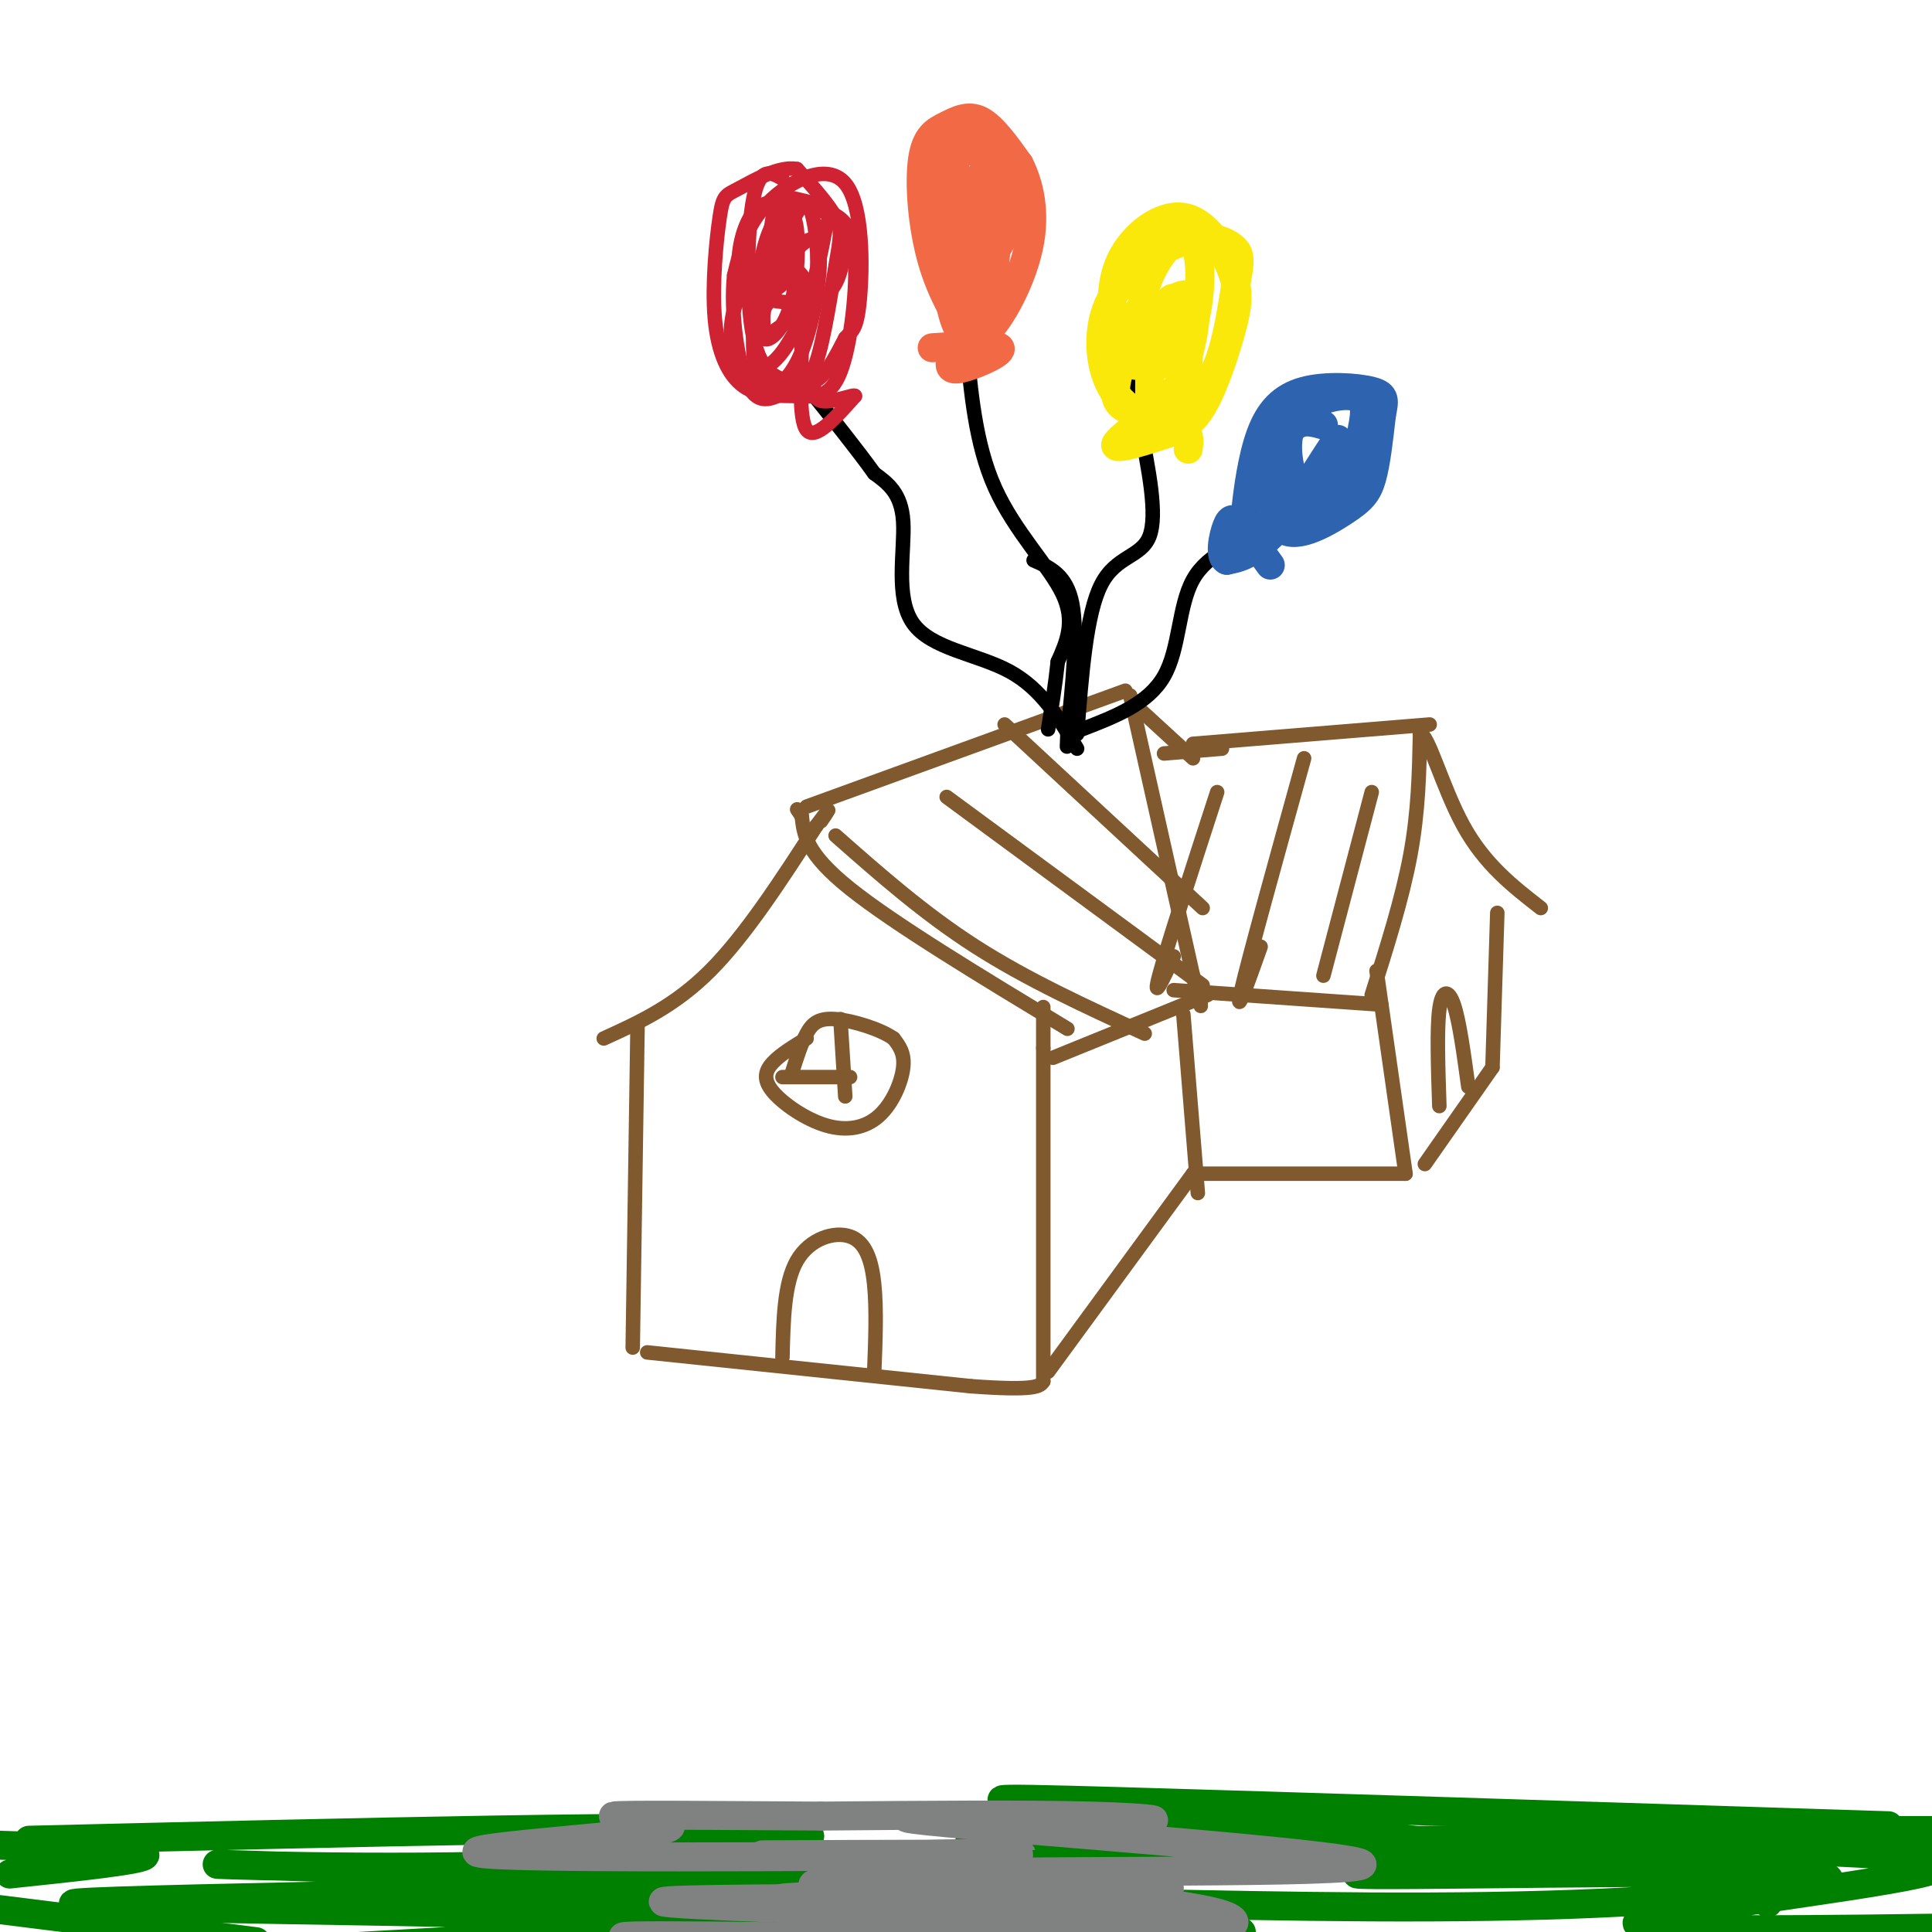 <svg viewBox='0 0 400 400' version='1.1' xmlns='http://www.w3.org/2000/svg' xmlns:xlink='http://www.w3.org/1999/xlink'><g fill='none' stroke='#81592f' stroke-width='3' stroke-linecap='round' stroke-linejoin='round'><path d='M132,212c0.000,0.000 -1.000,67.000 -1,67'/><path d='M134,280c0.000,0.000 67.000,7.000 67,7'/><path d='M201,287c13.667,1.000 14.333,0.000 15,-1'/><path d='M216,286c0.000,0.000 0.000,-69.000 0,-69'/><path d='M216,217c0.000,-12.333 0.000,-8.667 0,-5'/><path d='M217,284c0.000,0.000 30.000,-41.000 30,-41'/><path d='M247,243c0.000,0.000 44.000,0.000 44,0'/><path d='M291,243c0.000,0.000 -6.000,-42.000 -6,-42'/><path d='M248,247c0.000,0.000 -3.000,-37.000 -3,-37'/><path d='M221,213c-17.917,-10.833 -35.833,-21.667 -45,-29c-9.167,-7.333 -9.583,-11.167 -10,-15'/><path d='M166,169c-1.667,-2.500 -0.833,-1.250 0,0'/><path d='M125,215c7.333,-3.333 14.667,-6.667 22,-14c7.333,-7.333 14.667,-18.667 22,-30'/><path d='M169,171c3.833,-5.167 2.417,-3.083 1,-1'/><path d='M295,241c0.000,0.000 14.000,-20.000 14,-20'/><path d='M309,221c0.000,0.000 1.000,-32.000 1,-32'/><path d='M284,206c3.167,-10.000 6.333,-20.000 8,-29c1.667,-9.000 1.833,-17.000 2,-25'/><path d='M294,152c1.600,-0.422 4.600,11.022 9,19c4.400,7.978 10.200,12.489 16,17'/><path d='M296,150c0.000,0.000 -49.000,4.000 -49,4'/><path d='M167,167c0.000,0.000 66.000,-24.000 66,-24'/><path d='M234,144c0.000,0.000 13.000,58.000 13,58'/><path d='M247,202c2.333,10.000 1.667,6.000 1,2'/><path d='M241,156c0.000,0.000 12.000,-1.000 12,-1'/><path d='M218,219c0.000,0.000 32.000,-13.000 32,-13'/><path d='M235,146c0.000,0.000 12.000,11.000 12,11'/><path d='M173,173c9.167,8.083 18.333,16.167 29,23c10.667,6.833 22.833,12.417 35,18'/><path d='M196,165c0.000,0.000 53.000,39.000 53,39'/><path d='M208,150c0.000,0.000 41.000,38.000 41,38'/><path d='M252,164c-5.250,16.167 -10.500,32.333 -12,38c-1.500,5.667 0.750,0.833 3,-4'/><path d='M270,157c-5.750,20.750 -11.500,41.500 -13,48c-1.500,6.500 1.250,-1.250 4,-9'/><path d='M284,164c0.000,0.000 -10.000,38.000 -10,38'/><path d='M243,205c0.000,0.000 43.000,3.000 43,3'/><path d='M167,215c-2.703,1.644 -5.405,3.287 -7,5c-1.595,1.713 -2.082,3.495 0,6c2.082,2.505 6.733,5.733 11,7c4.267,1.267 8.149,0.572 11,-2c2.851,-2.572 4.672,-7.021 5,-10c0.328,-2.979 -0.836,-4.490 -2,-6'/><path d='M185,215c-2.702,-1.917 -8.458,-3.708 -12,-4c-3.542,-0.292 -4.869,0.917 -6,3c-1.131,2.083 -2.065,5.042 -3,8'/><path d='M174,211c0.000,0.000 1.000,16.000 1,16'/><path d='M162,223c0.000,0.000 14.000,0.000 14,0'/><path d='M162,281c0.173,-7.696 0.345,-15.393 3,-20c2.655,-4.607 7.792,-6.125 11,-5c3.208,1.125 4.488,4.893 5,10c0.512,5.107 0.256,11.554 0,18'/><path d='M298,229c-0.267,-7.956 -0.533,-15.911 0,-20c0.533,-4.089 1.867,-4.311 3,-1c1.133,3.311 2.067,10.156 3,17'/></g>
<g fill='none' stroke='#000000' stroke-width='3' stroke-linecap='round' stroke-linejoin='round'><path d='M214,116c3.417,1.500 6.833,3.000 8,9c1.167,6.000 0.083,16.500 -1,27'/><path d='M221,152c-0.167,4.500 -0.083,2.250 0,0'/><path d='M223,152c0.956,-12.489 1.911,-24.978 5,-31c3.089,-6.022 8.311,-5.578 10,-10c1.689,-4.422 -0.156,-13.711 -2,-23'/><path d='M236,88c-0.711,-7.044 -1.489,-13.156 -1,-16c0.489,-2.844 2.244,-2.422 4,-2'/><path d='M263,110c-6.467,2.244 -12.933,4.489 -16,10c-3.067,5.511 -2.733,14.289 -6,20c-3.267,5.711 -10.133,8.356 -17,11'/><path d='M223,155c-3.679,-6.196 -7.357,-12.393 -14,-16c-6.643,-3.607 -16.250,-4.625 -20,-10c-3.750,-5.375 -1.643,-15.107 -2,-21c-0.357,-5.893 -3.179,-7.946 -6,-10'/><path d='M181,98c-3.333,-4.667 -8.667,-11.333 -14,-18'/><path d='M200,70c0.956,10.956 1.911,21.911 6,31c4.089,9.089 11.311,16.311 14,22c2.689,5.689 0.844,9.844 -1,14'/><path d='M219,137c-0.500,4.667 -1.250,9.333 -2,14'/></g>
<g fill='none' stroke='#cf2233' stroke-width='3' stroke-linecap='round' stroke-linejoin='round'><path d='M162,37c-2.333,-1.325 -4.667,-2.651 -6,4c-1.333,6.651 -1.667,21.278 0,29c1.667,7.722 5.333,8.541 8,9c2.667,0.459 4.333,0.560 6,-1c1.667,-1.560 3.333,-4.780 5,-8'/><path d='M175,70c1.402,-1.579 2.407,-1.526 3,-8c0.593,-6.474 0.775,-19.474 -3,-24c-3.775,-4.526 -11.507,-0.579 -16,4c-4.493,4.579 -5.746,9.789 -7,15'/><path d='M152,57c-0.807,7.450 0.676,18.573 3,23c2.324,4.427 5.490,2.156 8,1c2.510,-1.156 4.363,-1.196 6,-6c1.637,-4.804 3.056,-14.370 4,-20c0.944,-5.630 1.413,-7.323 0,-10c-1.413,-2.677 -4.706,-6.339 -8,-10'/><path d='M165,35c-3.745,-0.723 -9.107,2.471 -12,4c-2.893,1.529 -3.317,1.394 -4,6c-0.683,4.606 -1.626,13.954 -1,21c0.626,7.046 2.820,11.788 6,14c3.180,2.212 7.347,1.892 11,2c3.653,0.108 6.791,0.645 9,-5c2.209,-5.645 3.488,-17.470 3,-24c-0.488,-6.530 -2.744,-7.765 -5,-9'/><path d='M172,44c-2.382,-1.985 -5.838,-2.448 -8,-3c-2.162,-0.552 -3.030,-1.192 -4,4c-0.970,5.192 -2.044,16.216 -2,21c0.044,4.784 1.204,3.326 3,2c1.796,-1.326 4.227,-2.522 6,-6c1.773,-3.478 2.886,-9.239 4,-15'/><path d='M171,47c0.958,-2.875 1.352,-2.562 0,-3c-1.352,-0.438 -4.449,-1.625 -7,-1c-2.551,0.625 -4.556,3.063 -6,9c-1.444,5.937 -2.328,15.372 -2,21c0.328,5.628 1.867,7.450 4,7c2.133,-0.450 4.860,-3.172 7,-10c2.140,-6.828 3.691,-17.761 2,-20c-1.691,-2.239 -6.626,4.218 -9,9c-2.374,4.782 -2.187,7.891 -2,11'/><path d='M158,70c0.964,1.169 4.374,-1.408 6,-8c1.626,-6.592 1.467,-17.200 0,-17c-1.467,0.200 -4.241,11.208 -4,14c0.241,2.792 3.497,-2.631 5,-2c1.503,0.631 1.251,7.315 1,14'/><path d='M166,71c-0.067,6.489 -0.733,15.711 1,18c1.733,2.289 5.867,-2.356 10,-7'/><path d='M177,82c0.044,-0.556 -4.844,1.556 -7,1c-2.156,-0.556 -1.578,-3.778 -1,-7'/><path d='M167,63c0.163,-2.133 0.325,-4.266 -1,-6c-1.325,-1.734 -4.138,-3.069 -7,-2c-2.862,1.069 -5.775,4.543 -7,9c-1.225,4.457 -0.764,9.897 1,12c1.764,2.103 4.831,0.870 7,-1c2.169,-1.870 3.440,-4.377 5,-7c1.560,-2.623 3.408,-5.363 4,-10c0.592,-4.637 -0.071,-11.172 -1,-14c-0.929,-2.828 -2.122,-1.951 -4,2c-1.878,3.951 -4.439,10.975 -7,18'/><path d='M157,64c-0.108,1.942 3.121,-2.201 5,-7c1.879,-4.799 2.408,-10.252 1,-13c-1.408,-2.748 -4.753,-2.792 -7,0c-2.247,2.792 -3.396,8.418 -3,12c0.396,3.582 2.337,5.118 6,6c3.663,0.882 9.046,1.109 12,-1c2.954,-2.109 3.477,-6.555 4,-11'/></g>
<g fill='none' stroke='#f26946' stroke-width='6' stroke-linecap='round' stroke-linejoin='round'><path d='M202,72c-3.469,-5.419 -6.938,-10.839 -9,-18c-2.062,-7.161 -2.718,-16.064 -2,-21c0.718,-4.936 2.809,-5.906 5,-7c2.191,-1.094 4.483,-2.313 7,-1c2.517,1.313 5.258,5.156 8,9'/><path d='M211,34c2.131,4.152 3.458,10.030 2,17c-1.458,6.970 -5.700,15.030 -9,18c-3.300,2.970 -5.657,0.848 -7,-5c-1.343,-5.848 -1.671,-15.424 -2,-25'/><path d='M195,39c-0.091,-6.434 0.680,-10.020 4,-10c3.320,0.020 9.189,3.644 11,8c1.811,4.356 -0.435,9.442 -4,15c-3.565,5.558 -8.447,11.588 -9,10c-0.553,-1.588 3.224,-10.794 7,-20'/><path d='M204,42c1.553,-4.527 1.934,-5.844 1,-6c-0.934,-0.156 -3.184,0.850 -5,3c-1.816,2.150 -3.196,5.444 -3,10c0.196,4.556 1.970,10.376 4,12c2.030,1.624 4.317,-0.946 5,-7c0.683,-6.054 -0.239,-15.591 -2,-20c-1.761,-4.409 -4.360,-3.688 -6,-1c-1.640,2.688 -2.320,7.344 -3,12'/><path d='M195,45c-0.726,4.060 -1.042,8.208 1,11c2.042,2.792 6.440,4.226 7,7c0.560,2.774 -2.720,6.887 -6,11'/><path d='M197,74c-0.833,2.393 0.083,2.875 3,2c2.917,-0.875 7.833,-3.107 7,-4c-0.833,-0.893 -7.417,-0.446 -14,0'/></g>
<g fill='none' stroke='#fae80b' stroke-width='6' stroke-linecap='round' stroke-linejoin='round'><path d='M236,64c-2.313,6.258 -4.625,12.517 -5,16c-0.375,3.483 1.188,4.191 3,5c1.812,0.809 3.872,1.718 7,1c3.128,-0.718 7.322,-3.062 10,-8c2.678,-4.938 3.839,-12.469 5,-20'/><path d='M256,58c0.920,-4.494 0.719,-5.729 -1,-7c-1.719,-1.271 -4.956,-2.578 -10,-1c-5.044,1.578 -11.897,6.040 -15,12c-3.103,5.960 -2.458,13.417 0,18c2.458,4.583 6.729,6.291 11,8'/><path d='M241,88c3.178,1.162 5.624,0.065 8,-4c2.376,-4.065 4.681,-11.100 6,-16c1.319,-4.900 1.653,-7.664 0,-12c-1.653,-4.336 -5.291,-10.244 -10,-11c-4.709,-0.756 -10.488,3.641 -13,9c-2.512,5.359 -1.756,11.679 -1,18'/><path d='M231,72c-0.640,3.264 -1.739,2.423 1,3c2.739,0.577 9.317,2.572 13,-3c3.683,-5.572 4.472,-18.710 2,-22c-2.472,-3.290 -8.204,3.268 -10,10c-1.796,6.732 0.344,13.638 2,14c1.656,0.362 2.828,-5.819 4,-12'/><path d='M243,62c-0.205,-1.173 -2.719,1.895 -4,8c-1.281,6.105 -1.329,15.246 0,17c1.329,1.754 4.036,-3.881 6,-10c1.964,-6.119 3.186,-12.723 2,-15c-1.186,-2.277 -4.781,-0.229 -7,3c-2.219,3.229 -3.063,7.637 -2,9c1.063,1.363 4.031,-0.318 7,-2'/><path d='M245,72c1.500,1.036 1.750,4.625 -2,9c-3.750,4.375 -11.500,9.536 -12,11c-0.500,1.464 6.250,-0.768 13,-3'/><path d='M244,89c2.500,0.167 2.250,2.083 2,4'/></g>
<g fill='none' stroke='#2d63af' stroke-width='6' stroke-linecap='round' stroke-linejoin='round'><path d='M274,88c-2.919,-0.826 -5.837,-1.652 -8,3c-2.163,4.652 -3.569,14.783 -1,18c2.569,3.217 9.115,-0.480 13,-3c3.885,-2.520 5.110,-3.863 6,-7c0.890,-3.137 1.445,-8.069 2,-13'/><path d='M286,86c0.573,-3.058 1.004,-4.204 -2,-5c-3.004,-0.796 -9.443,-1.241 -14,0c-4.557,1.241 -7.232,4.167 -9,9c-1.768,4.833 -2.628,11.574 -3,15c-0.372,3.426 -0.254,3.538 2,4c2.254,0.462 6.644,1.275 10,0c3.356,-1.275 5.678,-4.637 8,-8'/><path d='M278,101c2.073,-3.503 3.254,-8.260 4,-12c0.746,-3.740 1.056,-6.464 -2,-7c-3.056,-0.536 -9.479,1.116 -12,5c-2.521,3.884 -1.140,10.000 0,13c1.140,3.000 2.038,2.885 4,0c1.962,-2.885 4.989,-8.538 5,-9c0.011,-0.462 -2.995,4.269 -6,9'/><path d='M271,100c1.083,-0.845 6.792,-7.458 6,-6c-0.792,1.458 -8.083,10.988 -13,16c-4.917,5.012 -7.458,5.506 -10,6'/><path d='M254,116c-1.655,-0.560 -0.792,-4.958 0,-7c0.792,-2.042 1.512,-1.726 3,0c1.488,1.726 3.744,4.863 6,8'/></g>
<g fill='none' stroke='#008000' stroke-width='6' stroke-linecap='round' stroke-linejoin='round'><path d='M233,394c33.869,0.714 67.738,1.429 99,0c31.262,-1.429 59.917,-5.000 40,-6c-19.917,-1.000 -88.405,0.571 -91,0c-2.595,-0.571 60.702,-3.286 124,-6'/><path d='M403,379c-39.333,0.000 -78.667,0.000 -78,0c0.667,0.000 41.333,0.000 82,0'/><path d='M391,378c-63.467,-2.040 -126.935,-4.080 -159,-5c-32.065,-0.920 -32.729,-0.721 -2,2c30.729,2.721 92.850,7.963 79,10c-13.850,2.037 -103.671,0.868 -142,1c-38.329,0.132 -25.164,1.566 -12,3'/><path d='M155,389c27.071,3.012 100.750,9.042 102,11c1.250,1.958 -69.929,-0.155 -108,0c-38.071,0.155 -43.036,2.577 -48,5'/><path d='M53,402c0.000,0.000 -64.000,-8.000 -64,-8'/><path d='M2,388c14.250,-1.500 28.500,-3.000 28,-4c-0.500,-1.000 -15.750,-1.500 -31,-2'/><path d='M6,381c68.613,-1.661 137.226,-3.321 156,-2c18.774,1.321 -12.292,5.625 -48,7c-35.708,1.375 -76.060,-0.179 -68,0c8.060,0.179 64.530,2.089 121,4'/><path d='M167,390c-22.810,1.417 -140.333,2.958 -151,4c-10.667,1.042 85.524,1.583 113,3c27.476,1.417 -13.762,3.708 -55,6'/><path d='M74,403c-1.710,1.282 21.513,1.486 62,-1c40.487,-2.486 98.236,-7.662 88,-10c-10.236,-2.338 -88.458,-1.836 -106,-1c-17.542,0.836 25.597,2.008 71,0c45.403,-2.008 93.070,-7.194 83,-9c-10.070,-1.806 -77.877,-0.230 -71,0c6.877,0.230 88.439,-0.885 170,-2'/><path d='M371,380c11.183,-0.165 -45.860,0.423 -56,1c-10.140,0.577 26.622,1.144 53,2c26.378,0.856 42.371,2.000 29,5c-13.371,3.000 -56.106,7.857 -58,10c-1.894,2.143 37.053,1.571 76,1'/><path d='M401,402c-27.083,-0.167 -54.167,-0.333 -52,0c2.167,0.333 33.583,1.167 65,2'/><path d='M366,394c0.000,0.000 0.000,0.000 0,0'/></g>
<g fill='none' stroke='#808282' stroke-width='6' stroke-linecap='round' stroke-linejoin='round'><path d='M171,387c39.334,1.972 78.668,3.944 70,4c-8.668,0.056 -65.339,-1.803 -72,-1c-6.661,0.803 36.689,4.267 57,6c20.311,1.733 17.584,1.736 -7,1c-24.584,-0.736 -71.024,-2.210 -80,-3c-8.976,-0.790 19.512,-0.895 48,-1'/><path d='M187,393c18.739,-0.195 41.585,-0.183 30,0c-11.585,0.183 -57.602,0.538 -55,0c2.602,-0.538 53.821,-1.969 73,0c19.179,1.969 6.317,7.338 -25,9c-31.317,1.662 -81.091,-0.382 -81,-1c0.091,-0.618 50.045,0.191 100,1'/><path d='M229,402c24.396,-0.999 35.388,-3.996 18,-7c-17.388,-3.004 -63.154,-6.014 -50,-7c13.154,-0.986 85.229,0.051 85,-2c-0.229,-2.051 -72.762,-7.189 -90,-9c-17.238,-1.811 20.821,-0.295 37,0c16.179,0.295 10.480,-0.630 -3,-1c-13.480,-0.370 -34.740,-0.185 -56,0'/><path d='M170,376c-20.007,-0.101 -42.024,-0.353 -43,0c-0.976,0.353 19.089,1.310 9,3c-10.089,1.690 -50.333,4.113 -33,5c17.333,0.887 92.244,0.239 106,0c13.756,-0.239 -33.641,-0.068 -47,0c-13.359,0.068 7.321,0.034 28,0'/><path d='M190,384c10.267,-0.222 21.933,-0.778 19,0c-2.933,0.778 -20.467,2.889 -38,5'/></g>
</svg>